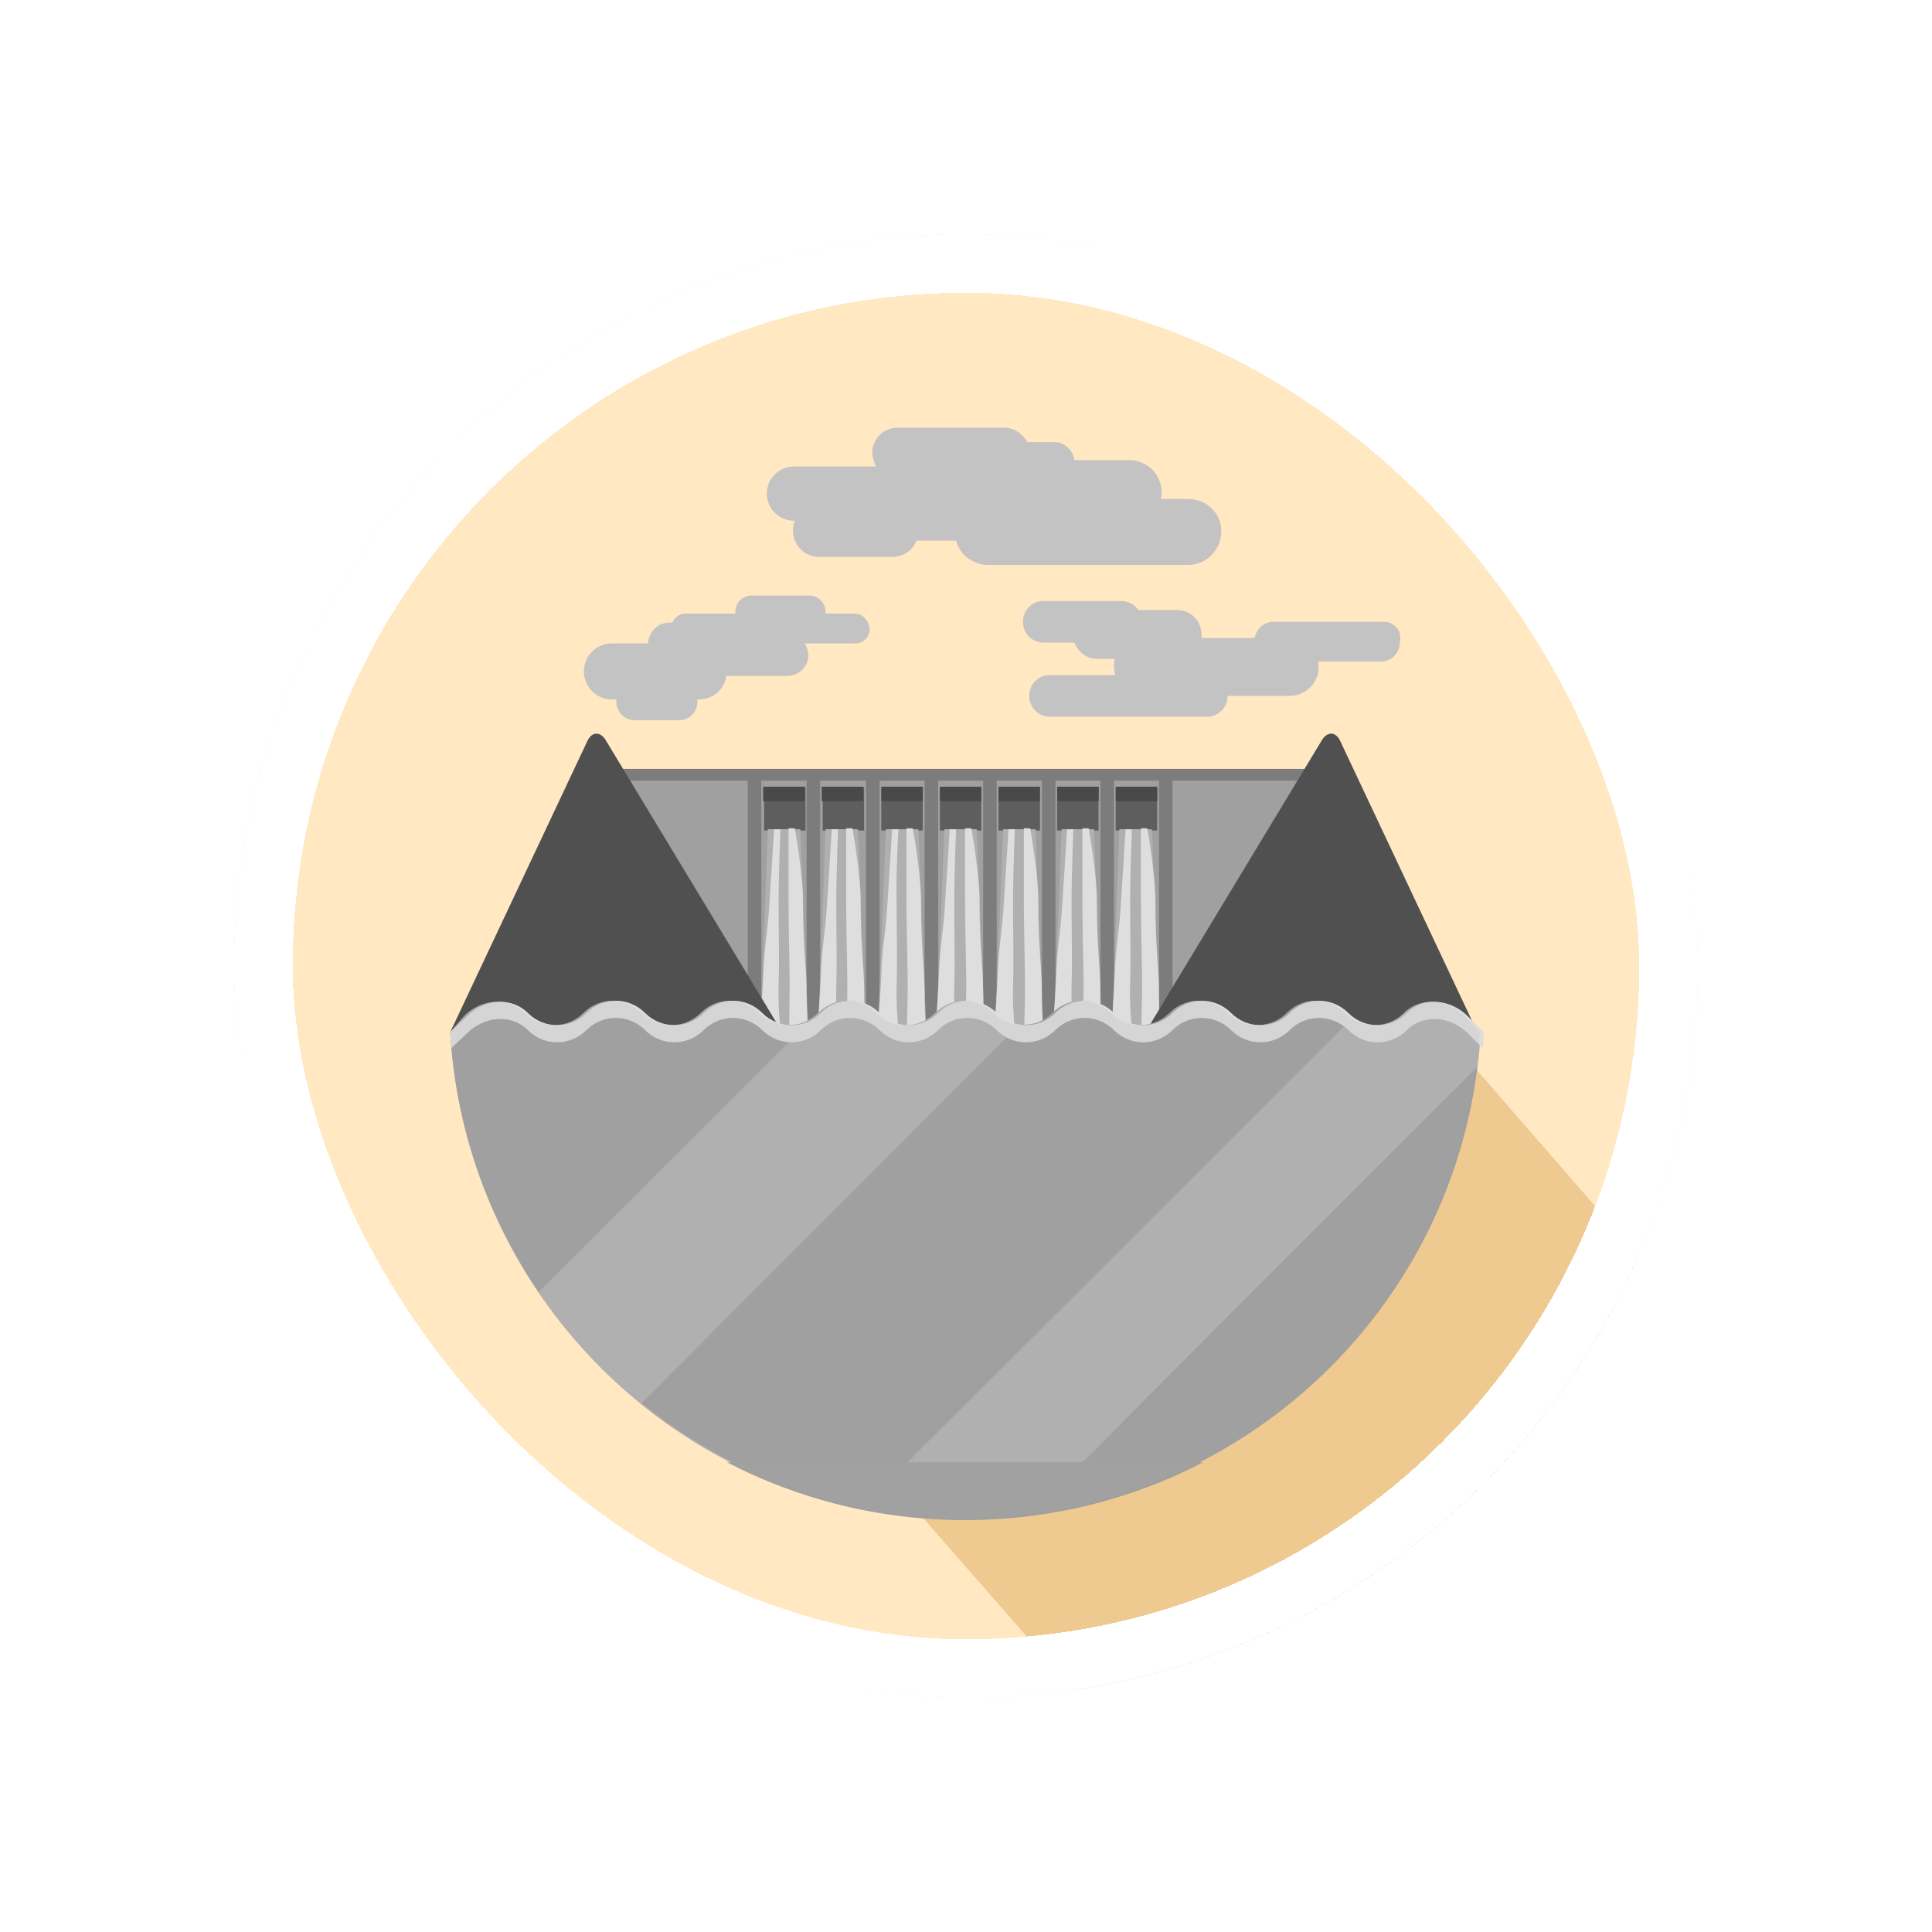 <svg width="33" height="33" viewBox="0 0 33 33" fill="none" xmlns="http://www.w3.org/2000/svg">
<g filter="url(#filter0_d_389_76)">
<g clip-path="url(#clip0_389_76)">
<rect x="4" width="96" height="96" fill="#FFE8C2"/>
<path d="M11.16 16.664L13.374 16.534L21.186 9.633L28.999 18.617V24.997H18.452L11.16 16.664Z" fill="#EECA90"/>
<path d="M22.538 9.258H10.465V14.042H22.538V9.258Z" fill="#A0A0A0"/>
<path d="M13.759 10.186H13.051V9.445H13.759V10.186ZM14.76 9.445H14.052V10.186H14.76V9.445ZM15.761 9.445H15.053V10.186H15.761V9.445ZM16.762 9.445H16.054V10.186H16.762V9.445ZM17.763 9.445H17.055V10.186H17.763V9.445ZM18.764 9.445H18.056V10.186H18.764V9.445ZM19.765 9.445H19.057V10.186H19.765V9.445Z" fill="#5E5E5E"/>
<path d="M13.004 9.273H12.773V13.857H13.004V9.273Z" fill="#7C7C7C"/>
<path d="M14.008 9.273H13.777V13.857H14.008V9.273Z" fill="#7C7C7C"/>
<path d="M15.024 9.273H14.793V13.857H15.024V9.273Z" fill="#7C7C7C"/>
<path d="M16.024 9.273H15.793V13.857H16.024V9.273Z" fill="#7C7C7C"/>
<path d="M17.024 9.273H16.793V13.857H17.024V9.273Z" fill="#7C7C7C"/>
<path d="M18.028 9.273H17.797V13.857H18.028V9.273Z" fill="#7C7C7C"/>
<path d="M19.028 9.273H18.797V13.857H19.028V9.273Z" fill="#7C7C7C"/>
<path d="M20.028 9.273H19.797V13.857H20.028V9.273Z" fill="#7C7C7C"/>
<path d="M18.767 9.438H18.059V9.684H18.767V9.438Z" fill="#494949"/>
<path d="M17.763 9.438H17.055V9.684H17.763V9.438Z" fill="#494949"/>
<path d="M19.767 9.438H19.059V9.684H19.767V9.438Z" fill="#494949"/>
<path d="M16.763 9.438H16.055V9.684H16.763V9.438Z" fill="#494949"/>
<path d="M15.763 9.438H15.055V9.684H15.763V9.438Z" fill="#494949"/>
<path d="M13.744 9.438H13.035V9.684H13.744V9.438Z" fill="#494949"/>
<path d="M14.744 9.438H14.035V9.684H14.744V9.438Z" fill="#494949"/>
<path d="M13.824 14.038H12.977L13.115 10.164H13.67L13.824 14.038Z" fill="#B0B0B0"/>
<path d="M13.469 14.037H13.869C13.869 14.037 13.777 13.683 13.777 12.973C13.777 12.463 13.715 12.263 13.715 11.383C13.715 10.92 13.576 10.148 13.576 10.148H13.469C13.469 10.148 13.469 10.797 13.469 11.26C13.469 12.186 13.499 12.618 13.484 13.127C13.484 13.852 13.469 14.037 13.469 14.037Z" fill="#DEDEDE"/>
<path d="M13.33 10.164H13.222C13.222 10.164 13.176 10.92 13.145 11.383C13.114 11.954 13.053 12.139 13.037 12.664C13.007 13.374 12.93 14.038 12.93 14.038H13.407C13.407 14.038 13.284 13.559 13.299 12.849C13.315 12.34 13.299 12.001 13.299 11.414C13.299 10.936 13.33 10.164 13.33 10.164Z" fill="#DEDEDE"/>
<path d="M14.808 14.038H13.961L14.1 10.164H14.654L14.808 14.038Z" fill="#B0B0B0"/>
<path d="M14.453 14.037H14.854C14.854 14.037 14.761 13.683 14.761 12.973C14.761 12.463 14.7 12.263 14.7 11.383C14.7 10.92 14.561 10.148 14.561 10.148H14.453C14.453 10.148 14.453 10.797 14.453 11.26C14.453 12.186 14.484 12.618 14.469 13.127C14.453 13.852 14.453 14.037 14.453 14.037Z" fill="#DEDEDE"/>
<path d="M14.315 10.164H14.207C14.207 10.164 14.161 10.92 14.13 11.383C14.099 11.954 14.037 12.139 14.022 12.664C13.991 13.374 13.914 14.038 13.914 14.038H14.392C14.392 14.038 14.268 13.559 14.284 12.849C14.299 12.34 14.284 12.001 14.284 11.414C14.284 10.936 14.315 10.164 14.315 10.164Z" fill="#DEDEDE"/>
<path d="M15.839 14.038H14.977L15.131 10.164H15.685L15.839 14.038Z" fill="#B0B0B0"/>
<path d="M15.484 14.037H15.885C15.885 14.037 15.792 13.683 15.792 12.973C15.792 12.463 15.731 12.263 15.731 11.383C15.731 10.92 15.592 10.148 15.592 10.148H15.484C15.484 10.148 15.484 10.797 15.484 11.26C15.484 12.186 15.515 12.618 15.5 13.127C15.484 13.852 15.484 14.037 15.484 14.037Z" fill="#DEDEDE"/>
<path d="M15.346 10.164H15.238C15.238 10.164 15.192 10.92 15.161 11.383C15.13 11.954 15.069 12.139 15.053 12.664C15.022 13.374 14.945 14.038 14.945 14.038H15.423C15.423 14.038 15.3 13.559 15.315 12.849C15.33 12.34 15.315 12.001 15.315 11.414C15.3 10.936 15.346 10.164 15.346 10.164Z" fill="#DEDEDE"/>
<path d="M16.839 14.038H15.977L16.131 10.164H16.685L16.839 14.038Z" fill="#B0B0B0"/>
<path d="M16.484 14.037H16.885C16.885 14.037 16.792 13.683 16.792 12.973C16.792 12.463 16.731 12.263 16.731 11.383C16.731 10.92 16.592 10.148 16.592 10.148H16.484C16.484 10.148 16.484 10.797 16.484 11.26C16.484 12.186 16.515 12.618 16.5 13.127C16.484 13.852 16.484 14.037 16.484 14.037Z" fill="#DEDEDE"/>
<path d="M16.33 10.164H16.222C16.222 10.164 16.176 10.92 16.145 11.383C16.114 11.954 16.053 12.139 16.038 12.664C16.007 13.374 15.93 14.038 15.93 14.038H16.407C16.407 14.038 16.284 13.559 16.299 12.849C16.315 12.34 16.299 12.001 16.299 11.414C16.299 10.936 16.33 10.164 16.33 10.164Z" fill="#DEDEDE"/>
<path d="M17.828 14.038H16.98L17.134 10.164H17.689L17.828 14.038Z" fill="#B0B0B0"/>
<path d="M17.488 14.037H17.889C17.889 14.037 17.796 13.683 17.796 12.973C17.796 12.463 17.735 12.263 17.735 11.383C17.735 10.92 17.596 10.148 17.596 10.148H17.488C17.488 10.148 17.488 10.797 17.488 11.26C17.488 12.186 17.519 12.618 17.504 13.127C17.488 13.852 17.488 14.037 17.488 14.037Z" fill="#DEDEDE"/>
<path d="M17.334 10.164H17.226C17.226 10.164 17.18 10.92 17.149 11.383C17.118 11.954 17.057 12.139 17.041 12.664C17.011 13.374 16.934 14.038 16.934 14.038H17.411C17.411 14.038 17.288 13.559 17.303 12.849C17.319 12.34 17.303 12.001 17.303 11.414C17.303 10.936 17.334 10.164 17.334 10.164Z" fill="#DEDEDE"/>
<path d="M18.828 14.038H17.98L18.134 10.164H18.689L18.828 14.038Z" fill="#B0B0B0"/>
<path d="M18.488 14.037H18.889C18.889 14.037 18.796 13.683 18.796 12.973C18.796 12.463 18.735 12.263 18.735 11.383C18.735 10.92 18.596 10.148 18.596 10.148H18.488C18.488 10.148 18.488 10.797 18.488 11.26C18.488 12.186 18.519 12.618 18.504 13.127C18.488 13.852 18.488 14.037 18.488 14.037Z" fill="#DEDEDE"/>
<path d="M18.334 10.164H18.226C18.226 10.164 18.18 10.92 18.149 11.383C18.118 11.954 18.057 12.139 18.041 12.664C18.011 13.374 17.934 14.038 17.934 14.038H18.411C18.411 14.038 18.288 13.559 18.303 12.849C18.319 12.34 18.303 12.001 18.303 11.414C18.303 10.936 18.334 10.164 18.334 10.164Z" fill="#DEDEDE"/>
<path d="M19.828 14.038H18.98L19.119 10.164H19.674L19.828 14.038Z" fill="#B0B0B0"/>
<path d="M19.488 14.037H19.889C19.889 14.037 19.796 13.683 19.796 12.973C19.796 12.463 19.735 12.263 19.735 11.383C19.735 10.92 19.596 10.148 19.596 10.148H19.488C19.488 10.148 19.488 10.797 19.488 11.26C19.488 12.186 19.519 12.618 19.504 13.127C19.488 13.852 19.488 14.037 19.488 14.037Z" fill="#DEDEDE"/>
<path d="M19.334 10.164H19.226C19.226 10.164 19.18 10.92 19.149 11.383C19.118 11.954 19.057 12.139 19.041 12.664C19.011 13.374 18.934 14.038 18.934 14.038H19.411C19.411 14.038 19.288 13.559 19.303 12.849C19.319 12.34 19.303 12.001 19.303 11.414C19.303 10.936 19.334 10.164 19.334 10.164Z" fill="#DEDEDE"/>
<path d="M22.538 9.133H10.465V9.333H22.538V9.133Z" fill="#7C7C7C"/>
<path d="M20.305 4.524H19.827C19.827 4.493 19.843 4.462 19.843 4.416C19.843 4.107 19.596 3.86 19.288 3.86H18.349C18.334 3.691 18.18 3.552 18.01 3.552H17.548C17.456 3.397 17.317 3.305 17.148 3.305H15.331C15.084 3.305 14.899 3.505 14.899 3.737C14.899 3.814 14.93 3.891 14.961 3.968H13.56C13.298 3.968 13.098 4.184 13.098 4.431C13.098 4.694 13.313 4.894 13.56 4.894H13.575C13.56 4.941 13.544 5.002 13.544 5.064C13.544 5.311 13.745 5.512 13.991 5.512H15.238C15.423 5.512 15.592 5.404 15.654 5.234H16.332C16.393 5.481 16.624 5.65 16.886 5.65H20.289C20.613 5.65 20.859 5.388 20.859 5.079C20.875 4.786 20.613 4.524 20.305 4.524Z" fill="#C3C3C3"/>
<path d="M13.359 13.628L10.356 8.659C10.263 8.489 10.109 8.489 10.032 8.659L7.691 13.628H13.359Z" fill="#505050"/>
<path d="M19.566 13.628L22.569 8.659C22.662 8.489 22.816 8.489 22.893 8.659L25.234 13.628H19.566Z" fill="#505050"/>
<path d="M25.294 13.626L25.032 13.364C24.724 13.055 24.262 13.024 23.985 13.302C23.707 13.58 23.261 13.58 22.984 13.302C22.706 13.024 22.26 13.024 21.983 13.302C21.705 13.58 21.259 13.58 20.982 13.302C20.704 13.024 20.258 13.024 19.981 13.302C19.703 13.58 19.257 13.58 18.98 13.302C18.702 13.024 18.256 13.024 17.979 13.302C17.701 13.58 17.255 13.58 16.978 13.302C16.7 13.024 16.254 13.024 15.977 13.302C15.699 13.58 15.253 13.58 14.976 13.302C14.698 13.024 14.252 13.024 13.975 13.302C13.697 13.58 13.251 13.58 12.974 13.302C12.696 13.024 12.25 13.024 11.973 13.302C11.695 13.58 11.249 13.58 10.972 13.302C10.694 13.024 10.248 13.024 9.971 13.302C9.693 13.58 9.247 13.58 8.97 13.302C8.692 13.024 8.215 13.055 7.922 13.364L7.691 13.626C7.953 18.256 11.788 21.945 16.485 21.945C21.182 21.929 25.016 18.256 25.294 13.626Z" fill="#B0B0B0"/>
<path d="M17.609 21.866C21.583 21.357 24.74 18.208 25.232 14.227C22.691 16.758 20.15 19.304 17.609 21.866Z" fill="#9C9C9C"/>
<path d="M23.092 13.395C23.061 13.364 23.015 13.333 22.984 13.302C22.707 13.024 22.261 13.024 21.983 13.302C21.706 13.58 21.26 13.58 20.982 13.302C20.705 13.024 20.259 13.024 19.981 13.302C19.704 13.58 19.258 13.58 18.98 13.302C18.703 13.024 18.257 13.024 17.979 13.302C17.825 13.456 17.625 13.518 17.41 13.503C15.254 15.663 13.098 17.824 10.957 19.969C12.035 20.833 13.329 21.466 14.73 21.744C17.517 18.966 20.305 16.188 23.092 13.395Z" fill="#9C9C9C"/>
<path d="M13.867 13.41C13.59 13.565 13.251 13.534 13.004 13.302C12.727 13.024 12.281 13.024 12.003 13.302C11.726 13.58 11.28 13.58 11.002 13.302C10.725 13.024 10.279 13.024 10.001 13.302C9.724 13.58 9.278 13.58 9 13.302C8.723 13.024 8.246 13.055 7.953 13.364L7.691 13.626C7.784 15.277 8.338 16.79 9.201 18.071L13.867 13.41Z" fill="#9C9C9C"/>
<path d="M12.418 20.977C13.635 21.609 15.021 21.964 16.484 21.964C17.947 21.964 19.333 21.609 20.549 20.977H12.418Z" fill="#9E9E9E"/>
<path d="M23.633 6.621H21.754C21.584 6.621 21.461 6.744 21.43 6.898H20.522C20.522 6.883 20.522 6.867 20.522 6.837C20.522 6.605 20.337 6.42 20.106 6.42H19.444C19.382 6.327 19.274 6.266 19.151 6.266H17.827C17.627 6.266 17.473 6.42 17.473 6.621C17.473 6.821 17.627 6.976 17.827 6.976H18.351C18.412 7.13 18.551 7.253 18.735 7.253H19.044C19.028 7.3 19.028 7.346 19.028 7.392C19.028 7.439 19.044 7.485 19.044 7.531H17.935C17.735 7.531 17.581 7.685 17.581 7.886C17.581 8.087 17.735 8.241 17.935 8.241H20.614C20.814 8.241 20.968 8.087 20.968 7.886H22.031C22.293 7.886 22.524 7.67 22.524 7.392C22.524 7.361 22.524 7.33 22.508 7.3H23.586C23.771 7.3 23.91 7.145 23.91 6.976C23.956 6.759 23.802 6.621 23.633 6.621Z" fill="#C3C3C3"/>
<path d="M14.593 6.481H14.1C14.1 6.465 14.1 6.465 14.1 6.45C14.1 6.295 13.977 6.172 13.823 6.172H12.837C12.683 6.172 12.56 6.295 12.56 6.45C12.56 6.465 12.56 6.465 12.56 6.481H11.713C11.605 6.481 11.528 6.542 11.482 6.635H11.436C11.236 6.635 11.082 6.789 11.066 6.99H10.45C10.188 6.99 9.973 7.206 9.973 7.468C9.973 7.731 10.188 7.947 10.45 7.947H10.527C10.527 7.962 10.527 7.962 10.527 7.978C10.527 8.163 10.666 8.302 10.851 8.302H11.59C11.774 8.302 11.913 8.163 11.913 7.978C11.913 7.962 11.913 7.962 11.913 7.947H11.944C12.175 7.947 12.375 7.777 12.406 7.545H13.453C13.638 7.545 13.807 7.391 13.807 7.19C13.807 7.113 13.776 7.052 13.746 6.99H14.608C14.747 6.99 14.854 6.882 14.854 6.743C14.839 6.589 14.731 6.481 14.593 6.481Z" fill="#C3C3C3"/>
<path d="M7.969 13.657C8.277 13.348 8.739 13.318 9.016 13.595C9.293 13.873 9.74 13.873 10.017 13.595C10.294 13.318 10.741 13.318 11.018 13.595C11.295 13.873 11.742 13.873 12.019 13.595C12.296 13.318 12.743 13.318 13.02 13.595C13.297 13.873 13.744 13.873 14.021 13.595C14.298 13.318 14.745 13.318 15.022 13.595C15.299 13.873 15.746 13.873 16.023 13.595C16.3 13.318 16.747 13.318 17.024 13.595C17.301 13.873 17.748 13.873 18.025 13.595C18.302 13.318 18.749 13.318 19.026 13.595C19.303 13.873 19.75 13.873 20.027 13.595C20.304 13.318 20.751 13.318 21.028 13.595C21.305 13.873 21.752 13.873 22.029 13.595C22.306 13.318 22.753 13.318 23.03 13.595C23.307 13.873 23.754 13.873 24.031 13.595C24.308 13.318 24.77 13.348 25.078 13.657L25.324 13.904C25.34 13.811 25.34 13.719 25.34 13.626L25.078 13.364C24.77 13.055 24.308 13.024 24.031 13.302C23.754 13.58 23.307 13.58 23.03 13.302C22.753 13.024 22.306 13.024 22.029 13.302C21.752 13.58 21.305 13.58 21.028 13.302C20.751 13.024 20.304 13.024 20.027 13.302C19.75 13.58 19.303 13.58 19.026 13.302C18.749 13.024 18.302 13.024 18.025 13.302C17.748 13.58 17.301 13.58 17.024 13.302C16.747 13.024 16.3 13.024 16.023 13.302C15.746 13.58 15.299 13.58 15.022 13.302C14.745 13.024 14.298 13.024 14.021 13.302C13.744 13.58 13.297 13.58 13.02 13.302C12.743 13.024 12.296 13.024 12.019 13.302C11.742 13.58 11.295 13.58 11.018 13.302C10.741 13.024 10.294 13.024 10.017 13.302C9.74 13.58 9.293 13.58 9.016 13.302C8.739 13.024 8.261 13.055 7.969 13.364L7.691 13.626C7.691 13.719 7.707 13.811 7.707 13.904L7.969 13.657Z" fill="#DEDEDE"/>
<path opacity="0.2" d="M25.278 13.626L25.016 13.364C24.708 13.055 24.246 13.024 23.969 13.302C23.692 13.58 23.245 13.58 22.968 13.302C22.691 13.024 22.244 13.024 21.967 13.302C21.69 13.58 21.243 13.58 20.966 13.302C20.689 13.024 20.242 13.024 19.965 13.302C19.688 13.58 19.241 13.58 18.964 13.302C18.687 13.024 18.24 13.024 17.963 13.302C17.686 13.58 17.239 13.58 16.962 13.302C16.685 13.024 16.238 13.024 15.961 13.302C15.684 13.58 15.237 13.58 14.96 13.302C14.683 13.024 14.236 13.024 13.959 13.302C13.682 13.58 13.235 13.58 12.958 13.302C12.681 13.024 12.234 13.024 11.957 13.302C11.68 13.58 11.233 13.58 10.956 13.302C10.679 13.024 10.232 13.024 9.955 13.302C9.678 13.58 9.231 13.58 8.954 13.302C8.677 13.024 8.215 13.055 7.907 13.364L7.691 13.626C7.953 18.256 11.788 21.945 16.485 21.945C21.182 21.929 25.016 18.256 25.278 13.626Z" fill="#B0B0B0"/>
</g>
<rect x="4.5" y="0.5" width="24" height="24" rx="12" stroke="white" shape-rendering="crispEdges"/>
</g>
<defs>
<filter id="filter0_d_389_76" x="0" y="0" width="33" height="33" filterUnits="userSpaceOnUse" color-interpolation-filters="sRGB">
<feFlood flood-opacity="0" result="BackgroundImageFix"/>
<feColorMatrix in="SourceAlpha" type="matrix" values="0 0 0 0 0 0 0 0 0 0 0 0 0 0 0 0 0 0 127 0" result="hardAlpha"/>
<feOffset dy="4"/>
<feGaussianBlur stdDeviation="2"/>
<feComposite in2="hardAlpha" operator="out"/>
<feColorMatrix type="matrix" values="0 0 0 0 0 0 0 0 0 0 0 0 0 0 0 0 0 0 0.25 0"/>
<feBlend mode="normal" in2="BackgroundImageFix" result="effect1_dropShadow_389_76"/>
<feBlend mode="normal" in="SourceGraphic" in2="effect1_dropShadow_389_76" result="shape"/>
</filter>
<clipPath id="clip0_389_76">
<rect x="4" width="25" height="25" rx="12.5" fill="white"/>
</clipPath>
</defs>
</svg>
